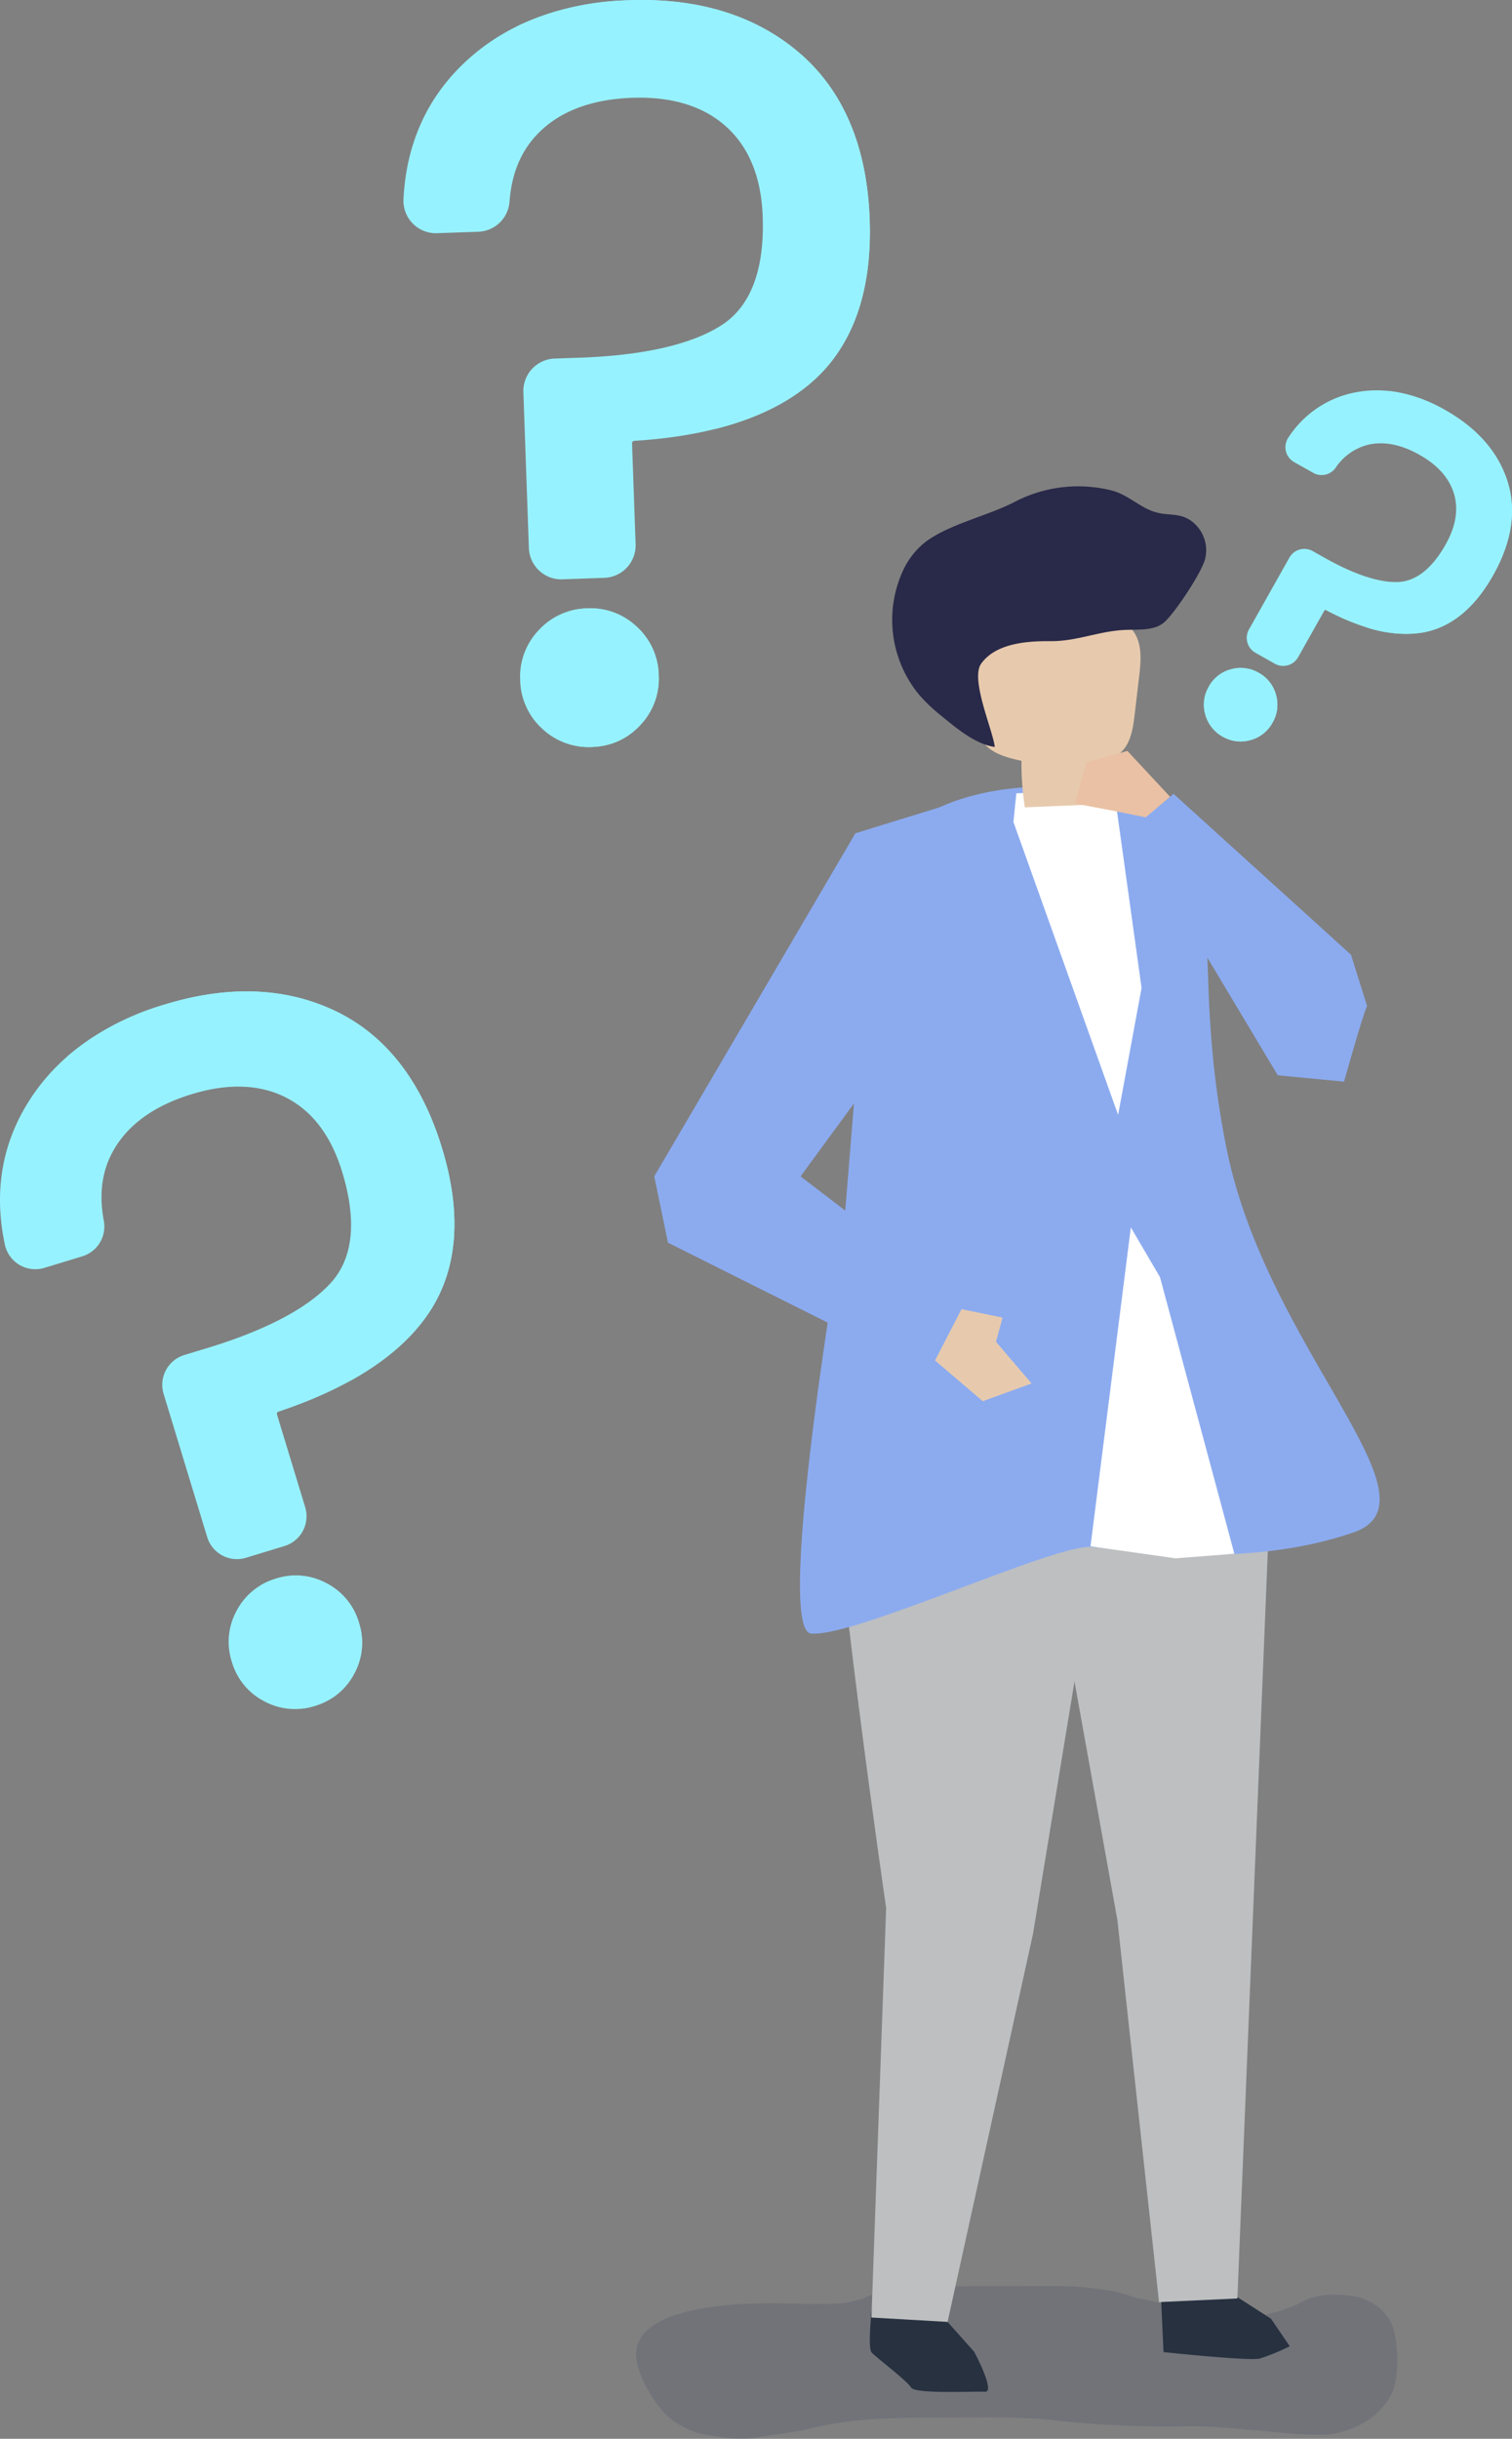<?xml version="1.0" encoding="UTF-8"?>
<svg xmlns="http://www.w3.org/2000/svg" width="311.628" height="502.299">
  <rect width="100%" height="100%" fill="#808080" stroke="none"/>
  <defs>
    <style>.cls-2{fill:#273140}.cls-3{fill:#bdbfc1}.cls-5{fill:#8cabef}.cls-6{fill:#fff}.cls-7{fill:#e7caad}.cls-10{fill:#97f2ff}</style>
  </defs>
  <g id="Group_6004" data-name="Group 6004" transform="translate(868.567 -74.701)">
    <g id="Shadow" transform="translate(-737.471 545.521)">
      <path id="Path_42319" d="M-641.1 658a70.641 70.641 0 0 1 13.777 1.157c1.729.351 3.423 1.124 5.156 1.435 3.462.622 6.863 1.784 10.338 2.319 2.8.431 5.608.686 8.4 1.233a16.426 16.426 0 0 0 8.107-.453 33.327 33.327 0 0 0 5.741-1.989 14.1 14.1 0 0 1 6.612-1.9c3.14.041 6.2.046 9.2 2.036a9.868 9.868 0 0 1 3.148 3.314c1.833 3.357 2.082 11.733.251 15.214-3.084 5.86-9.665 8.16-13.988 8.268-4.737.119-9.338-.523-14.082-.9-4.408-.35-8.805-.849-13.22-.832a215.19 215.19 0 0 1-27.038-1.1c-8.457-1.033-16.935-.679-25.411-.679-8.691 0-17.324.125-25.952 2.233-3.76.919-7.59 1.241-11.368 1.885-3.384.576-6.636-.011-10.006-.544a16.433 16.433 0 0 1-8.213-4.018c-2.035-1.776-5.663-7.292-6.288-11.531-1.75-11.882 24.66-11.6 28.714-11.57 4.536.03 9.108.3 13.641-.014a19.058 19.058 0 0 0 5.646-1.559c1.854-.743 3.721-.554 5.6-.865 7.838-1.3 15.694-1.111 23.557-1.111 2.561.001 5.121-.04 7.678-.029z" data-name="Path 42319" transform="translate(726.017 -658)" style="fill:rgba(16,33,84,.26);opacity:.5"></path>
    </g>
    <g id="Object" transform="translate(-785.416 74.701)">
      <g id="Group_5756" data-name="Group 5756" transform="translate(81.721 100.145)">
        <g id="Group_5754" data-name="Group 5754">
          <g id="Group_5742" data-name="Group 5742" transform="translate(74.457 370.304)">
            <path id="Path_42331" d="m-686.9 657.54 11.116 7.127 3.857 5.664a41.865 41.865 0 0 1-6.175 2.533c-2.222.552-19.837-1.329-19.837-1.329l-.478-10.315z" class="cls-2" data-name="Path 42331" transform="translate(698.416 -657.54)"></path>
          </g>
          <g id="Group_5743" data-name="Group 5743" transform="translate(14.403 375.601)">
            <path id="Path_42332" d="m-605.371 666.586 5.494 6.16s4.469 8.35 2.229 8.222-14.421.525-15.24-.871-7.287-6.263-8.132-7.21.02-8.787.02-8.787z" class="cls-2" data-name="Path 42332" transform="translate(621.391 -664.103)"></path>
          </g>
          <g id="Group_5744" data-name="Group 5744" transform="translate(6.412 192.339)">
            <path id="Path_42333" d="m-594.538 458.94-13.8 83.926-17.61 79.938-15.688-.9 3.024-84.37S-649.925 460-649.963 437.059z" class="cls-3" data-name="Path 42333" transform="translate(649.963 -437.059)"></path>
          </g>
          <g id="Group_5745" data-name="Group 5745" transform="translate(52.921 182.873)">
            <path id="Path_42334" d="m-649.321 460.816-6.315 154.9-16.145.747-8.586-78.7-12.5-69.454 33.367-42.973z" class="cls-3" data-name="Path 42334" transform="translate(692.869 -425.332)"></path>
          </g>
          <g id="Group_5748" data-name="Group 5748" transform="translate(0 61.824)">
            <g id="Group_5746" data-name="Group 5746" transform="translate(14.566 23.086)">
              <path id="Path_42335" d="M-591.4 303.966z" data-name="Path 42335" transform="translate(591.399 -303.966)" style="fill:none"></path>
            </g>
            <g id="Group_5747" data-name="Group 5747">
              <path id="Path_42336" d="M-633.367 350.341c-8.466-41.195 2.283-61.057-16.245-72.505 0 0-30.184-8.294-49.411 5.508q-.4.287-.794.583l-6.988 14.524-5.3 65.163s-14.833 85.548-6.96 86.239c8.921.782 49.872-18.3 57.648-17.852s31.563 4.711 54.018-2.932c19.248-6.553-17.501-37.532-25.968-78.728z" class="cls-5" data-name="Path 42336" transform="translate(721.372 -275.365)"></path>
            </g>
          </g>
          <g id="Group_5749" data-name="Group 5749" transform="translate(43.999 63.026)">
            <path id="Path_42337" d="m-654.106 276.854-5.871.22-.6 5.909L-639 343.307l4.833-26.141-5.283-37.966z" class="cls-6" data-name="Path 42337" transform="translate(660.576 -276.854)"></path>
          </g>
          <g id="Group_5750" data-name="Group 5750" transform="translate(59.885 152.661)">
            <path id="Path_42338" d="m-675.964 387.9-8.313 65.68 17.529 2.474 12.12-.942-15.331-56.983z" class="cls-6" data-name="Path 42338" transform="translate(684.277 -387.903)"></path>
          </g>
          <g id="Group_5753" data-name="Group 5753" transform="translate(19.008)">
            <g id="Group_5751" data-name="Group 5751" transform="translate(17.415 23.27)">
              <path id="Path_42339" d="m-638.31 269.97-12.072.5a60.364 60.364 0 0 1-.695-9.6c-3.472-.7-7.539-1.9-8.6-5.28a9.987 9.987 0 0 1-.269-3.318c.144-4.608-1.15-9.28.431-13.825.524-1.506.11-3.236.768-4.688 1.155-2.549 3.893-3.979 6.556-4.837 6.8-2.191 14.6-1.751 20.645 2.051a10.906 10.906 0 0 1 4 3.971c1.362 2.594 1.055 5.711.714 8.621l-.945 8.059c-.363 3.09-1.015 6.636-3.728 8.157-1.441.808-3.264.888-4.521 1.96-2.221 1.888-1.383 5.459-2.284 8.229z" class="cls-7" data-name="Path 42339" transform="translate(660.311 -227.599)"></path>
            </g>
            <g id="Group_5752" data-name="Group 5752">
              <path id="Path_42340" d="M-620.4 204.533a11.818 11.818 0 0 1-2.781-.517c-3.012-1.018-5.261-3.38-8.446-4.305a28.341 28.341 0 0 0-20.145 2.237c-5.655 2.963-13.578 4.59-18.545 8.349a16.054 16.054 0 0 0-4.69 6.139 24.2 24.2 0 0 0 3.5 25.345 34.638 34.638 0 0 0 4.39 4.175c3.238 2.651 7.129 5.94 11.152 6.524-.395-3.47-5.079-13.927-2.823-17.135 2.991-4.253 9.531-4.7 14.249-4.663 5.621.05 10.06-2.13 15.646-2.323 2.845-.1 6.1.2 8.114-1.808 2.332-2.321 7.073-9.47 8.084-12.516a7.453 7.453 0 0 0-2.208-7.653c-1.797-1.62-3.604-1.674-5.497-1.849z" data-name="Path 42340" transform="translate(677.114 -198.771)" style="fill:#292949"></path>
            </g>
          </g>
        </g>
        <g id="Group_5755" data-name="Group 5755" transform="translate(68.211 63.365)">
          <path id="Path_42341" d="m-672.806 310.4-36.565-33.129-8.792 7.413 30.266 50.549 13.661 1.311s3.937-14.071 4.748-15.564z" class="cls-5" data-name="Path 42341" transform="translate(718.164 -277.273)"></path>
        </g>
      </g>
      <g id="Group_5757" data-name="Group 5757" transform="translate(51.694 166.282)">
        <path id="Path_42342" d="m-556.744 280.708-17.328 5.341-41.456 70.664 2.826 13.662 53.7 26.852 7.537-14.6-33.919-25.91 20.728-28.266 8.009-45.225z" class="cls-5" data-name="Path 42342" transform="translate(615.528 -280.708)"></path>
      </g>
      <g id="Group_5758" data-name="Group 5758" transform="translate(138.376 154.663)">
        <path id="Path_42343" d="m-648.233 275.763-8.8-9.45-8.48 2.355-2.355 8.48 7.537 1.413 7.08 1.429z" data-name="Path 42343" transform="translate(667.865 -266.314)" style="fill:#eac1a4"></path>
      </g>
      <g id="Group_5759" data-name="Group 5759" transform="translate(109.564 269.639)">
        <path id="Path_42344" d="m-627.031 408.756 8.462 1.742-1.359 4.983 7.329 8.577-10.047 3.655-9.841-8.386z" class="cls-7" data-name="Path 42344" transform="translate(632.487 -408.756)"></path>
      </g>
      <g id="Group_5766" data-name="Group 5766" transform="translate(-83.151 204.191)">
        <g id="Group_5760" data-name="Group 5760" transform="translate(47.128 120.309)">
          <path id="Path_42345" d="M-366.61 337.919a13.281 13.281 0 0 0-8.134 6.644 13.278 13.278 0 0 0-.982 10.458 13.268 13.268 0 0 0 6.645 8.134 13.28 13.28 0 0 0 10.457.982 14.14 14.14 0 0 0 3.9-1.848 13.312 13.312 0 0 0 4.236-4.8 13.282 13.282 0 0 0 .982-10.458 13.294 13.294 0 0 0-6.646-8.135 13.291 13.291 0 0 0-10.458-.977z" class="cls-10" data-name="Path 42345" transform="translate(376.368 -337.279)"></path>
        </g>
        <g id="Group_5762" data-name="Group 5762" transform="translate(53.65 120.309)">
          <g id="Group_5761" data-name="Group 5761">
            <path id="Path_42346" d="M-351.1 338.9a13.291 13.291 0 0 0-10.457-.982 14.437 14.437 0 0 0-3.236 1.424 13.183 13.183 0 0 1 7.53 1.561 13.294 13.294 0 0 1 6.647 8.135 13.282 13.282 0 0 1-.984 10.462 13.312 13.312 0 0 1-4.237 4.8c-.216.148-.438.287-.664.423a14.644 14.644 0 0 0 2.928-.58 14.14 14.14 0 0 0 3.9-1.848 13.312 13.312 0 0 0 4.236-4.8 13.281 13.281 0 0 0 .982-10.458 13.294 13.294 0 0 0-6.645-8.137z" class="cls-10" data-name="Path 42346" transform="translate(364.79 -337.279)"></path>
          </g>
        </g>
        <g id="Group_5763" data-name="Group 5763">
          <path id="Path_42347" d="M-390.749 127.808c-10.256-4.957-22.121-5.442-35.265-1.439s-22.783 11.033-28.662 20.9c-5.111 8.576-6.576 18.19-4.356 28.576a6.426 6.426 0 0 0 3.016 4.184 6.421 6.421 0 0 0 5.12.609l7.826-2.383a6.409 6.409 0 0 0 4.43-7.312c-1.061-5.7-.349-10.556 2.178-14.832 3.06-5.175 8.433-8.963 15.971-11.259 7.515-2.289 14.068-2.039 19.478.742 5.389 2.775 9.26 7.918 11.5 15.286 3.093 10.155 2.268 17.883-2.453 22.968-4.971 5.354-13.947 9.963-26.7 13.707l-3.387 1.031a6.416 6.416 0 0 0-4.263 8l8.983 29.494a6.365 6.365 0 0 0 3.116 3.788 6.363 6.363 0 0 0 4.881.475l7.938-2.418a6.38 6.38 0 0 0 1.751-.84 6.422 6.422 0 0 0 2.513-7.157l-5.817-19.1a.462.462 0 0 1 .291-.57c14.672-4.9 25.035-11.646 30.8-20.05 6.133-8.937 7.118-20.449 2.925-34.216-4.165-13.716-11.509-23.197-21.814-28.184z" class="cls-10" data-name="Path 42347" transform="translate(460.036 -123.69)"></path>
        </g>
        <g id="Group_5765" data-name="Group 5765" transform="translate(13.702)">
          <g id="Group_5764" data-name="Group 5764">
            <path id="Path_42348" d="M-380.126 127.808c-10.256-4.957-22.121-5.442-35.265-1.439a54.135 54.135 0 0 0-20.321 10.873 62.023 62.023 0 0 1 10.967-4.467c13.144-4 25.009-3.519 35.265 1.439 10.305 4.987 17.647 14.468 21.823 28.181 4.193 13.767 3.209 25.279-2.924 34.216a37.991 37.991 0 0 1-6.608 7.268c7.041-3.891 12.386-8.464 15.961-13.674 6.133-8.937 7.118-20.449 2.925-34.216-4.175-13.713-11.517-23.194-21.823-28.181z" class="cls-10" data-name="Path 42348" transform="translate(435.711 -123.69)"></path>
          </g>
        </g>
      </g>
      <g id="Group_5773" data-name="Group 5773">
        <g id="Group_5767" data-name="Group 5767" transform="translate(24.055 125.291)">
          <path id="Path_42349" d="M-741.833 229.934a13.844 13.844 0 0 0-9.976 4.51 13.838 13.838 0 0 0-3.8 10.27 13.83 13.83 0 0 0 4.51 9.977 13.845 13.845 0 0 0 10.269 3.795 14.762 14.762 0 0 0 4.422-.814 13.883 13.883 0 0 0 5.554-3.7 13.841 13.841 0 0 0 3.794-10.269 13.857 13.857 0 0 0-4.511-9.977 13.851 13.851 0 0 0-10.262-3.792z" class="cls-10" data-name="Path 42349" transform="translate(755.615 -229.924)"></path>
        </g>
        <g id="Group_5769" data-name="Group 5769" transform="translate(34.194 125.291)">
          <g id="Group_5768" data-name="Group 5768">
            <path id="Path_42350" d="M-729.143 233.728a13.851 13.851 0 0 0-10.268-3.794 15.03 15.03 0 0 0-3.642.567 13.742 13.742 0 0 1 7.165 3.593 13.861 13.861 0 0 1 4.512 9.977 13.845 13.845 0 0 1-3.8 10.269 13.883 13.883 0 0 1-5.554 3.7c-.258.09-.519.172-.783.248a15.262 15.262 0 0 0 3.105.2 14.762 14.762 0 0 0 4.422-.814 13.883 13.883 0 0 0 5.554-3.7 13.841 13.841 0 0 0 3.794-10.269 13.857 13.857 0 0 0-4.505-9.977z" class="cls-10" data-name="Path 42350" transform="translate(743.053 -229.924)"></path>
          </g>
        </g>
        <g id="Group_5770" data-name="Group 5770">
          <path id="Path_42351" d="M-703.745 85.658c-9-7.745-20.821-11.416-35.134-10.91s-25.908 5-34.476 13.359c-7.448 7.267-11.5 16.557-12.054 27.614a6.7 6.7 0 0 0 1.915 5.023 6.694 6.694 0 0 0 4.994 1.987l8.521-.3a6.679 6.679 0 0 0 6.423-6.176c.462-6.03 2.481-10.726 6.173-14.355 4.47-4.391 10.9-6.765 19.107-7.055 8.182-.289 14.716 1.721 19.419 5.973 4.684 4.241 7.2 10.459 7.486 18.483.391 11.058-2.514 18.621-8.633 22.476-6.443 4.058-16.72 6.293-30.566 6.644l-3.687.13a6.687 6.687 0 0 0-6.44 6.912l1.135 32.116a6.635 6.635 0 0 0 2.122 4.651 6.636 6.636 0 0 0 4.79 1.789l8.644-.305a6.639 6.639 0 0 0 1.989-.377 6.692 6.692 0 0 0 4.451-6.534L-738.3 166a.482.482 0 0 1 .446-.5c16.092-1 28.34-5.013 36.4-11.93 8.574-7.357 12.655-18.687 12.125-33.678-.523-14.928-5.371-26.447-14.416-34.234z" class="cls-10" data-name="Path 42351" transform="translate(785.416 -74.701)"></path>
        </g>
        <g id="Group_5772" data-name="Group 5772" transform="translate(23.154)">
          <g id="Group_5771" data-name="Group 5771">
            <path id="Path_42352" d="M-698.213 85.658c-9-7.745-20.821-11.416-35.134-10.91a56.445 56.445 0 0 0-23.384 5.5 64.723 64.723 0 0 1 12.246-1.556c14.312-.505 26.133 3.166 35.133 10.91 9.041 7.788 13.893 19.307 14.42 34.238.529 14.991-3.55 26.322-12.125 33.678a39.616 39.616 0 0 1-8.606 5.547c8.136-2.03 14.746-5.2 19.746-9.49 8.575-7.357 12.655-18.687 12.125-33.678-.529-14.933-5.38-26.452-14.421-34.239z" class="cls-10" data-name="Path 42352" transform="translate(756.731 -74.701)"></path>
          </g>
        </g>
      </g>
      <g id="Group_5780" data-name="Group 5780" transform="translate(164.956 80.397)">
        <g id="Group_5774" data-name="Group 5774" transform="translate(0 57.155)">
          <path id="Path_42353" d="M-569.764 246.118a7.317 7.317 0 0 0-5.743-.714 7.314 7.314 0 0 0-4.54 3.588 7.312 7.312 0 0 0-.714 5.743 7.319 7.319 0 0 0 3.588 4.54 7.809 7.809 0 0 0 2.219.851 7.351 7.351 0 0 0 3.524-.137 7.317 7.317 0 0 0 4.54-3.588 7.323 7.323 0 0 0 .713-5.744 7.321 7.321 0 0 0-3.587-4.539z" class="cls-10" data-name="Path 42353" transform="translate(581.052 -245.114)"></path>
        </g>
        <g id="Group_5776" data-name="Group 5776" transform="translate(2.533 57.412)">
          <g id="Group_5775" data-name="Group 5775">
            <path id="Path_42354" d="M-565.571 250.719a7.321 7.321 0 0 0-3.587-4.539 7.944 7.944 0 0 0-1.8-.747 7.264 7.264 0 0 1 2.243 3.594 7.327 7.327 0 0 1-.713 5.744 7.317 7.317 0 0 1-4.541 3.587 7.326 7.326 0 0 1-3.523.137c-.141-.03-.282-.065-.421-.1a8.047 8.047 0 0 0 1.346.946 7.809 7.809 0 0 0 2.219.851 7.351 7.351 0 0 0 3.524-.137 7.317 7.317 0 0 0 4.54-3.588 7.324 7.324 0 0 0 .713-5.748z" class="cls-10" data-name="Path 42354" transform="translate(577.913 -245.432)"></path>
          </g>
        </g>
        <g id="Group_5777" data-name="Group 5777" transform="translate(8.85)">
          <path id="Path_42355" d="M-516.379 192.953c-1.927-5.973-6.248-10.885-12.844-14.6s-13.065-4.88-19.232-3.469a21.172 21.172 0 0 0-13.044 9.137 3.538 3.538 0 0 0-.52 2.794 3.538 3.538 0 0 0 1.706 2.272l3.928 2.211a3.53 3.53 0 0 0 4.6-1.016 11.352 11.352 0 0 1 6.739-4.776c3.226-.75 6.78-.05 10.563 2.08s6.166 4.83 7.116 8.043.368 6.7-1.714 10.4c-2.87 5.1-6.264 7.708-10.086 7.763-4.025.056-9.277-1.767-15.619-5.423l-1.7-.956a3.535 3.535 0 0 0-4.809 1.344l-8.334 14.8a3.506 3.506 0 0 0-.325 2.682 3.508 3.508 0 0 0 1.668 2.126l3.983 2.243a3.529 3.529 0 0 0 1 .379 3.538 3.538 0 0 0 3.807-1.722l5.4-9.585a.254.254 0 0 1 .338-.1c7.535 3.981 14.166 5.544 19.709 4.644 5.895-.956 10.856-4.945 14.746-11.853 3.874-6.882 4.858-13.414 2.924-19.418z" class="cls-10" data-name="Path 42355" transform="translate(570.087 -174.305)"></path>
        </g>
        <g id="Group_5779" data-name="Group 5779" transform="translate(33.366 .089)">
          <g id="Group_5778" data-name="Group 5778">
            <path id="Path_42356" d="M-510.522 192.974c-1.927-5.973-6.248-10.885-12.844-14.6a29.825 29.825 0 0 0-12.064-3.96 34.117 34.117 0 0 1 5.953 2.671c6.6 3.714 10.918 8.625 12.844 14.6 1.934 6 .95 12.536-2.925 19.418-3.891 6.909-8.851 10.9-14.746 11.853a20.935 20.935 0 0 1-5.41.132 25.147 25.147 0 0 0 11.522 1.157c5.895-.956 10.856-4.945 14.746-11.853 3.874-6.882 4.858-13.414 2.924-19.418z" class="cls-10" data-name="Path 42356" transform="translate(539.715 -174.415)"></path>
          </g>
        </g>
      </g>
    </g>
  </g>
</svg>
